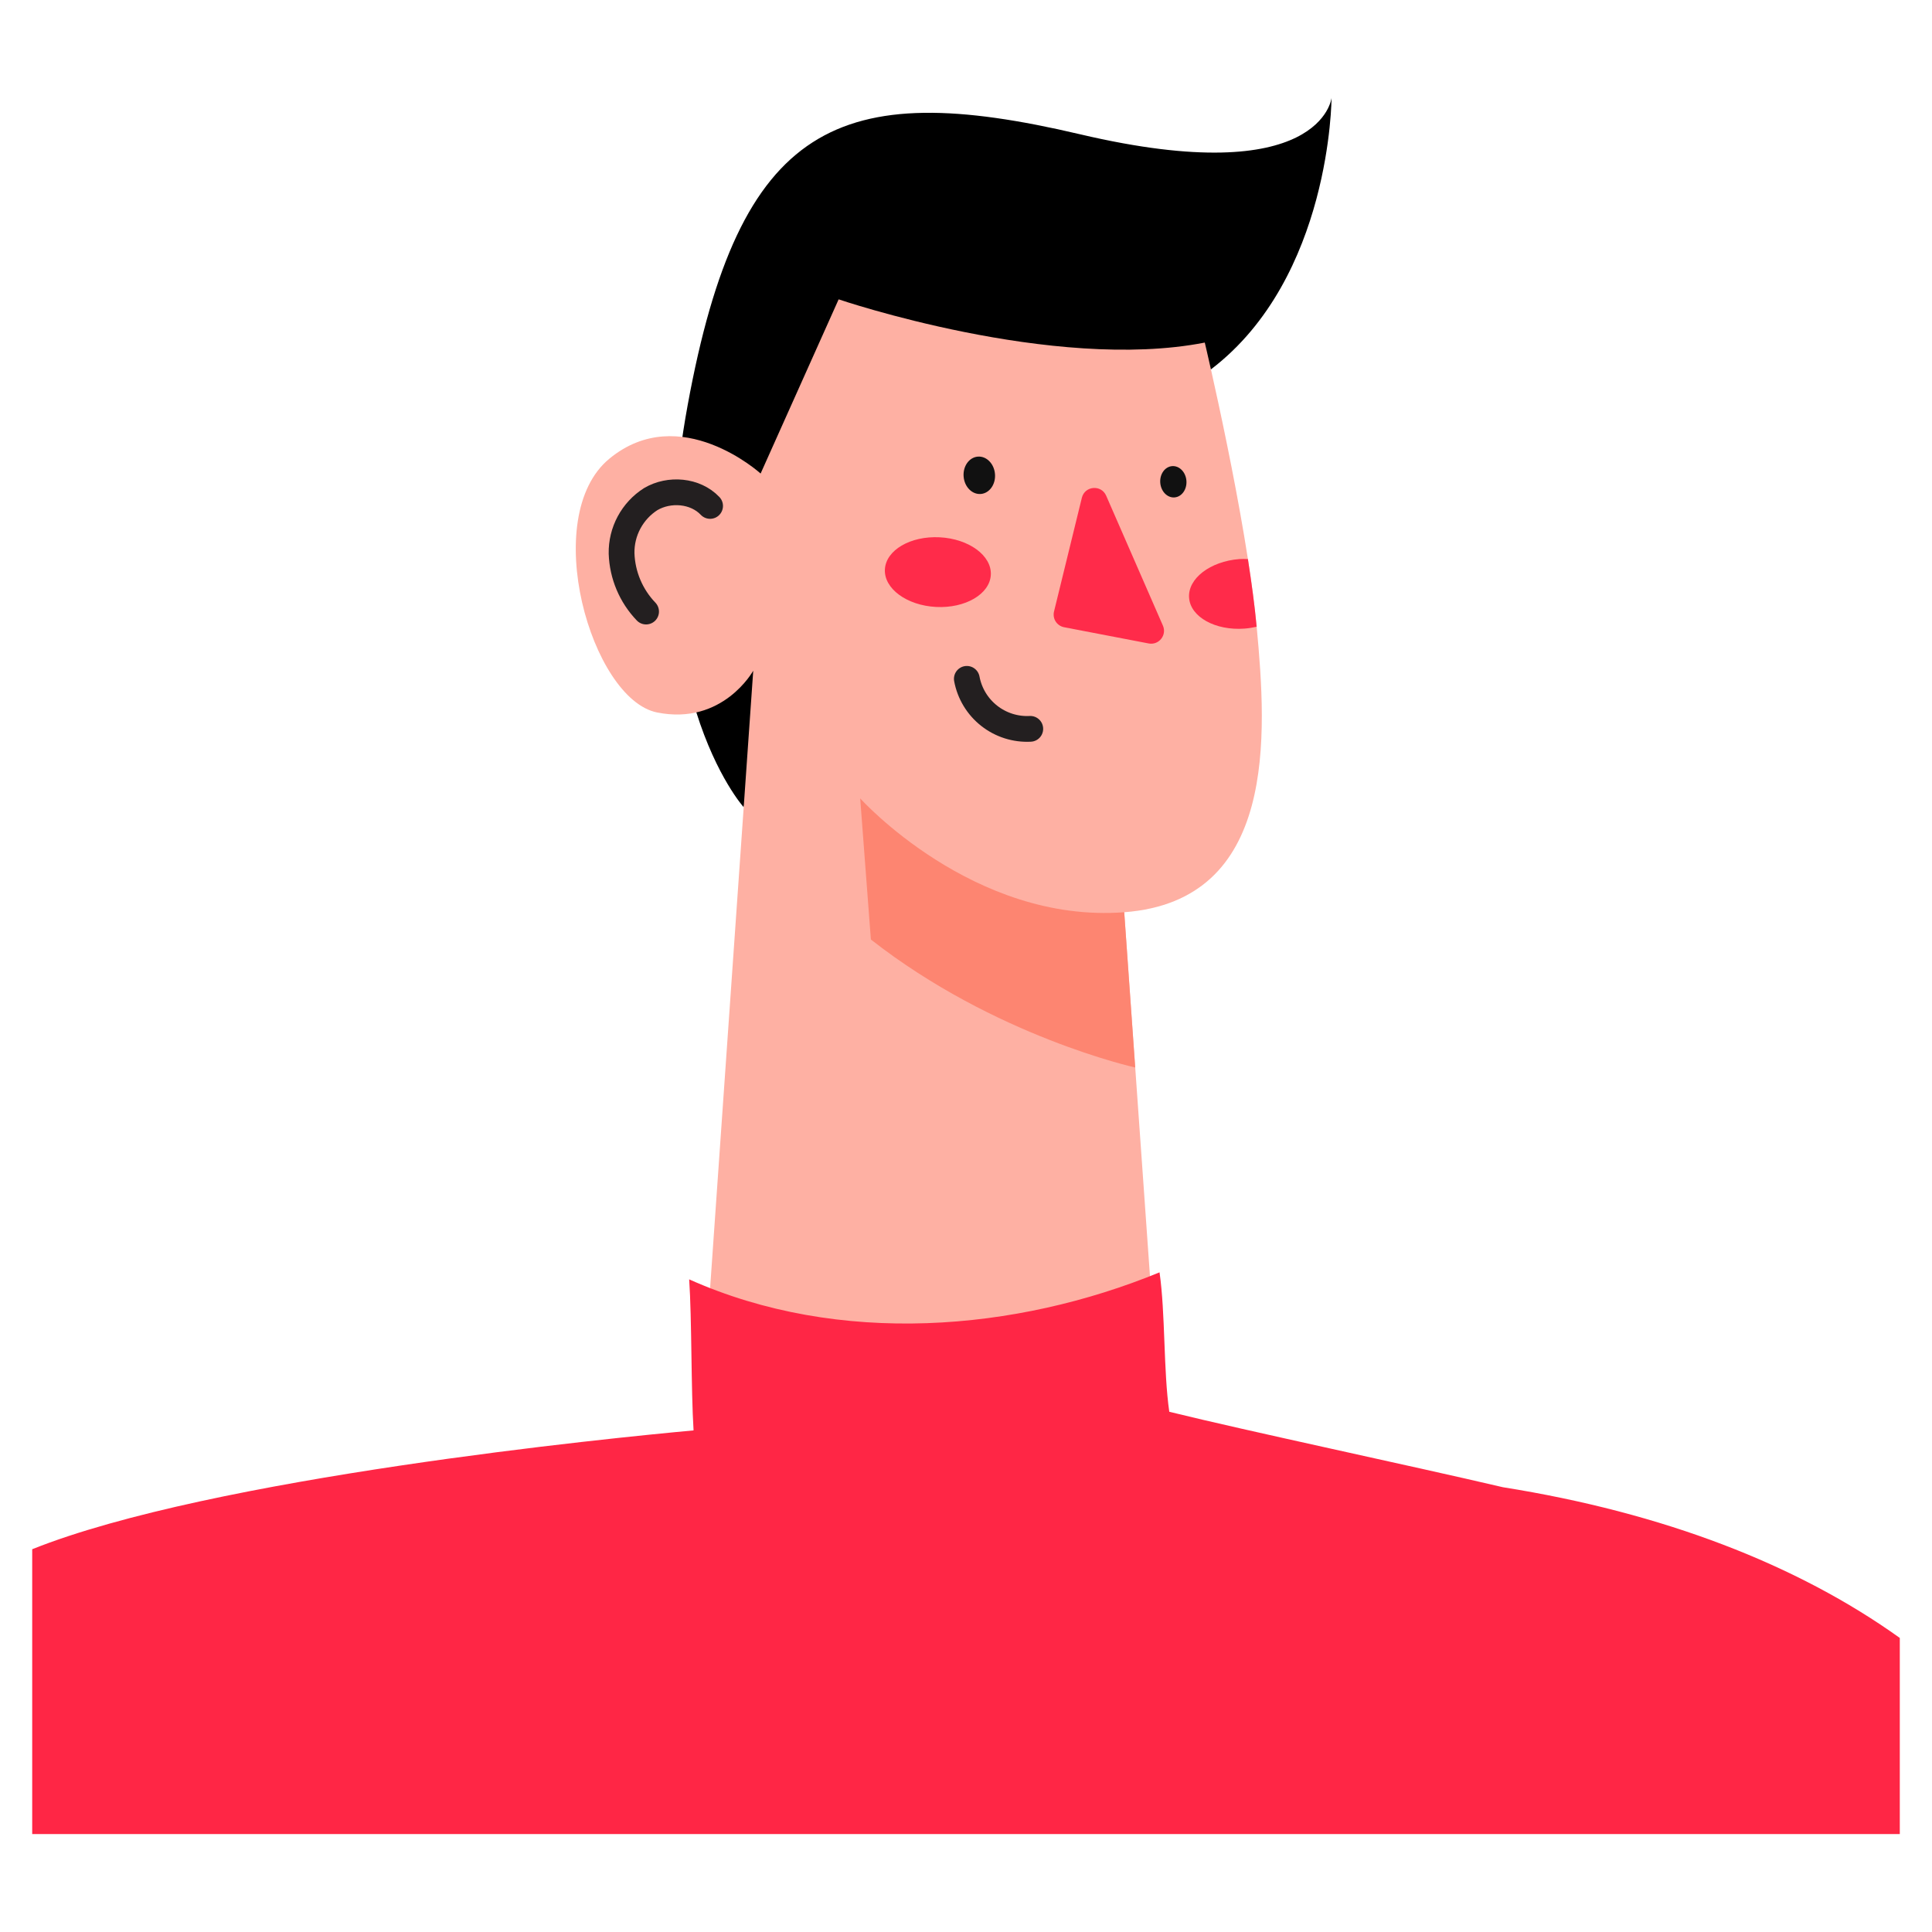 <svg width="150" height="150" viewBox="0 0 150 150" fill="none" xmlns="http://www.w3.org/2000/svg" style="width: 200px; height: 200px;"><style>
     .face9-left-eye {animation:face9-blink 3s ease-in-out infinite; transform-origin: 76px 37px;}
     .face9-right-eye {animation:face9-blink 3s ease-in-out infinite; transform-origin: 91px 37.5px;}
     @keyframes face9-blink {
         0%{transform:scaleY(1);}
         20%{transform:scaleY(1);}
         21%{transform:scaleY(1);}
         23%{transform:scaleY(0);}
         25%{transform:scaleY(1);}
         51%{transform:scaleY(1);}
         53%{transform:scaleY(0);}
         55%{transform:scaleY(1);}
         100%{transform:scaleY(1);}
     }

     @media (prefers-reduced-motion: reduce) {
         .face9-left-eye, .face9-right-eye {
             animation: none;
         }
     }
    </style><path class="fillCls6" d="M57.741 62.673C57.741 62.673 49.371 53.393 53.391 31.448C57.411 9.502 65.082 6.011 83.841 10.422C102.601 14.834 103.38 7.606 103.38 7.606C103.38 7.606 103.351 21.544 94.038 28.663C84.726 35.783 62.298 40.815 62.298 40.815L57.741 62.673Z" fill="#000000" stroke-width="2px" style="animation-duration: 3s;"></path><path class="fillCls2" d="M55.132 100.014L58.481 52.074C58.481 52.074 56.129 56.344 51.014 55.315C45.899 54.285 41.836 40.111 47.32 35.605C52.805 31.099 59.054 36.765 59.054 36.765L65.112 23.241C65.112 23.241 81.75 28.906 93.539 26.597C93.539 26.597 96.772 40.206 97.566 48.645C98.36 57.084 99.183 69.923 87.286 70.826L89.544 102.762L65.01 107.137L55.132 100.014Z" fill="#FEB0A3" stroke-width="2px" style="animation-duration: 3s;"></path><path class="fillCls3" d="M66.785 61.988C66.785 61.988 75.547 71.714 87.284 70.826L88.136 82.879C88.136 82.879 77.232 80.479 67.615 72.943L66.785 61.988Z" fill="#FD8571" stroke-width="2px" style="animation-duration: 3s;"></path><path class="strokeCls1" d="M55.132 39.281C53.983 38.067 51.96 37.904 50.521 38.752C49.815 39.202 49.236 39.827 48.84 40.565C48.444 41.303 48.244 42.13 48.259 42.968C48.315 44.655 48.993 46.262 50.162 47.481" stroke="#231F20" stroke-width="2px" stroke-linecap="round" stroke-linejoin="round" style="animation-duration: 3s;"></path><path class="fillCls4" d="M83.995 38.647C84.222 37.718 85.499 37.608 85.882 38.484L90.289 48.575C90.611 49.313 89.974 50.109 89.184 49.958L82.617 48.698C82.055 48.59 81.698 48.034 81.834 47.478L83.995 38.647Z" fill="#FF2B4A" stroke-width="2px" style="animation-duration: 3s;"></path><path class="fillCls5 face9-left-eye" d="M76.149 38.352C76.822 38.298 77.315 37.605 77.251 36.805C77.187 36.004 76.59 35.398 75.917 35.452C75.245 35.506 74.751 36.199 74.815 37C74.879 37.8 75.477 38.406 76.149 38.352Z" fill="#111111" stroke-width="2px" style="animation-duration: 3s;"></path><path class="fillCls5 face9-right-eye" d="M91.19 38.619C91.751 38.576 92.164 37.998 92.114 37.327C92.063 36.657 91.567 36.147 91.006 36.19C90.445 36.232 90.031 36.81 90.082 37.481C90.133 38.152 90.629 38.661 91.19 38.619Z" fill="#111111" stroke-width="2px" style="animation-duration: 3s;"></path><path class="fillCls4" d="M76.928 44.63C77.004 43.136 75.225 41.831 72.954 41.715C70.683 41.599 68.779 42.715 68.703 44.209C68.626 45.702 70.406 47.007 72.677 47.124C74.948 47.24 76.852 46.123 76.928 44.63Z" fill="#FF2B4A" stroke-width="2px" style="animation-duration: 3s;"></path><path class="fillCls4" d="M96.227 43.406C96.447 43.394 96.667 43.394 96.887 43.406C97.174 45.259 97.416 47.031 97.565 48.659C97.257 48.73 96.945 48.779 96.63 48.804C94.361 48.974 92.432 47.905 92.32 46.415C92.207 44.925 93.958 43.577 96.227 43.406Z" fill="#FF2B4A" stroke-width="2px" style="animation-duration: 3s;"></path><path class="strokeCls1" d="M75.064 52.705C75.275 53.839 75.891 54.858 76.798 55.572C77.704 56.286 78.839 56.647 79.991 56.587" stroke="#231F20" stroke-width="2px" stroke-linecap="round" stroke-linejoin="round" style="animation-duration: 3s;"></path><path class="fillCls1" d="M147.5 127.169C139.525 121.463 129.139 117.451 116.688 115.468C109.34 113.749 96.902 111.118 90.783 109.61C90.323 106.42 90.486 101.975 90.026 98.785C78.879 103.364 65.176 104.546 53.507 99.329C53.718 102.414 53.649 107.884 53.848 111.056C47.573 111.632 16.434 114.703 2.5 120.282V142.394H147.5V127.169Z" fill="#FF2645" stroke-width="2px" style="animation-duration: 3s;"></path></svg>